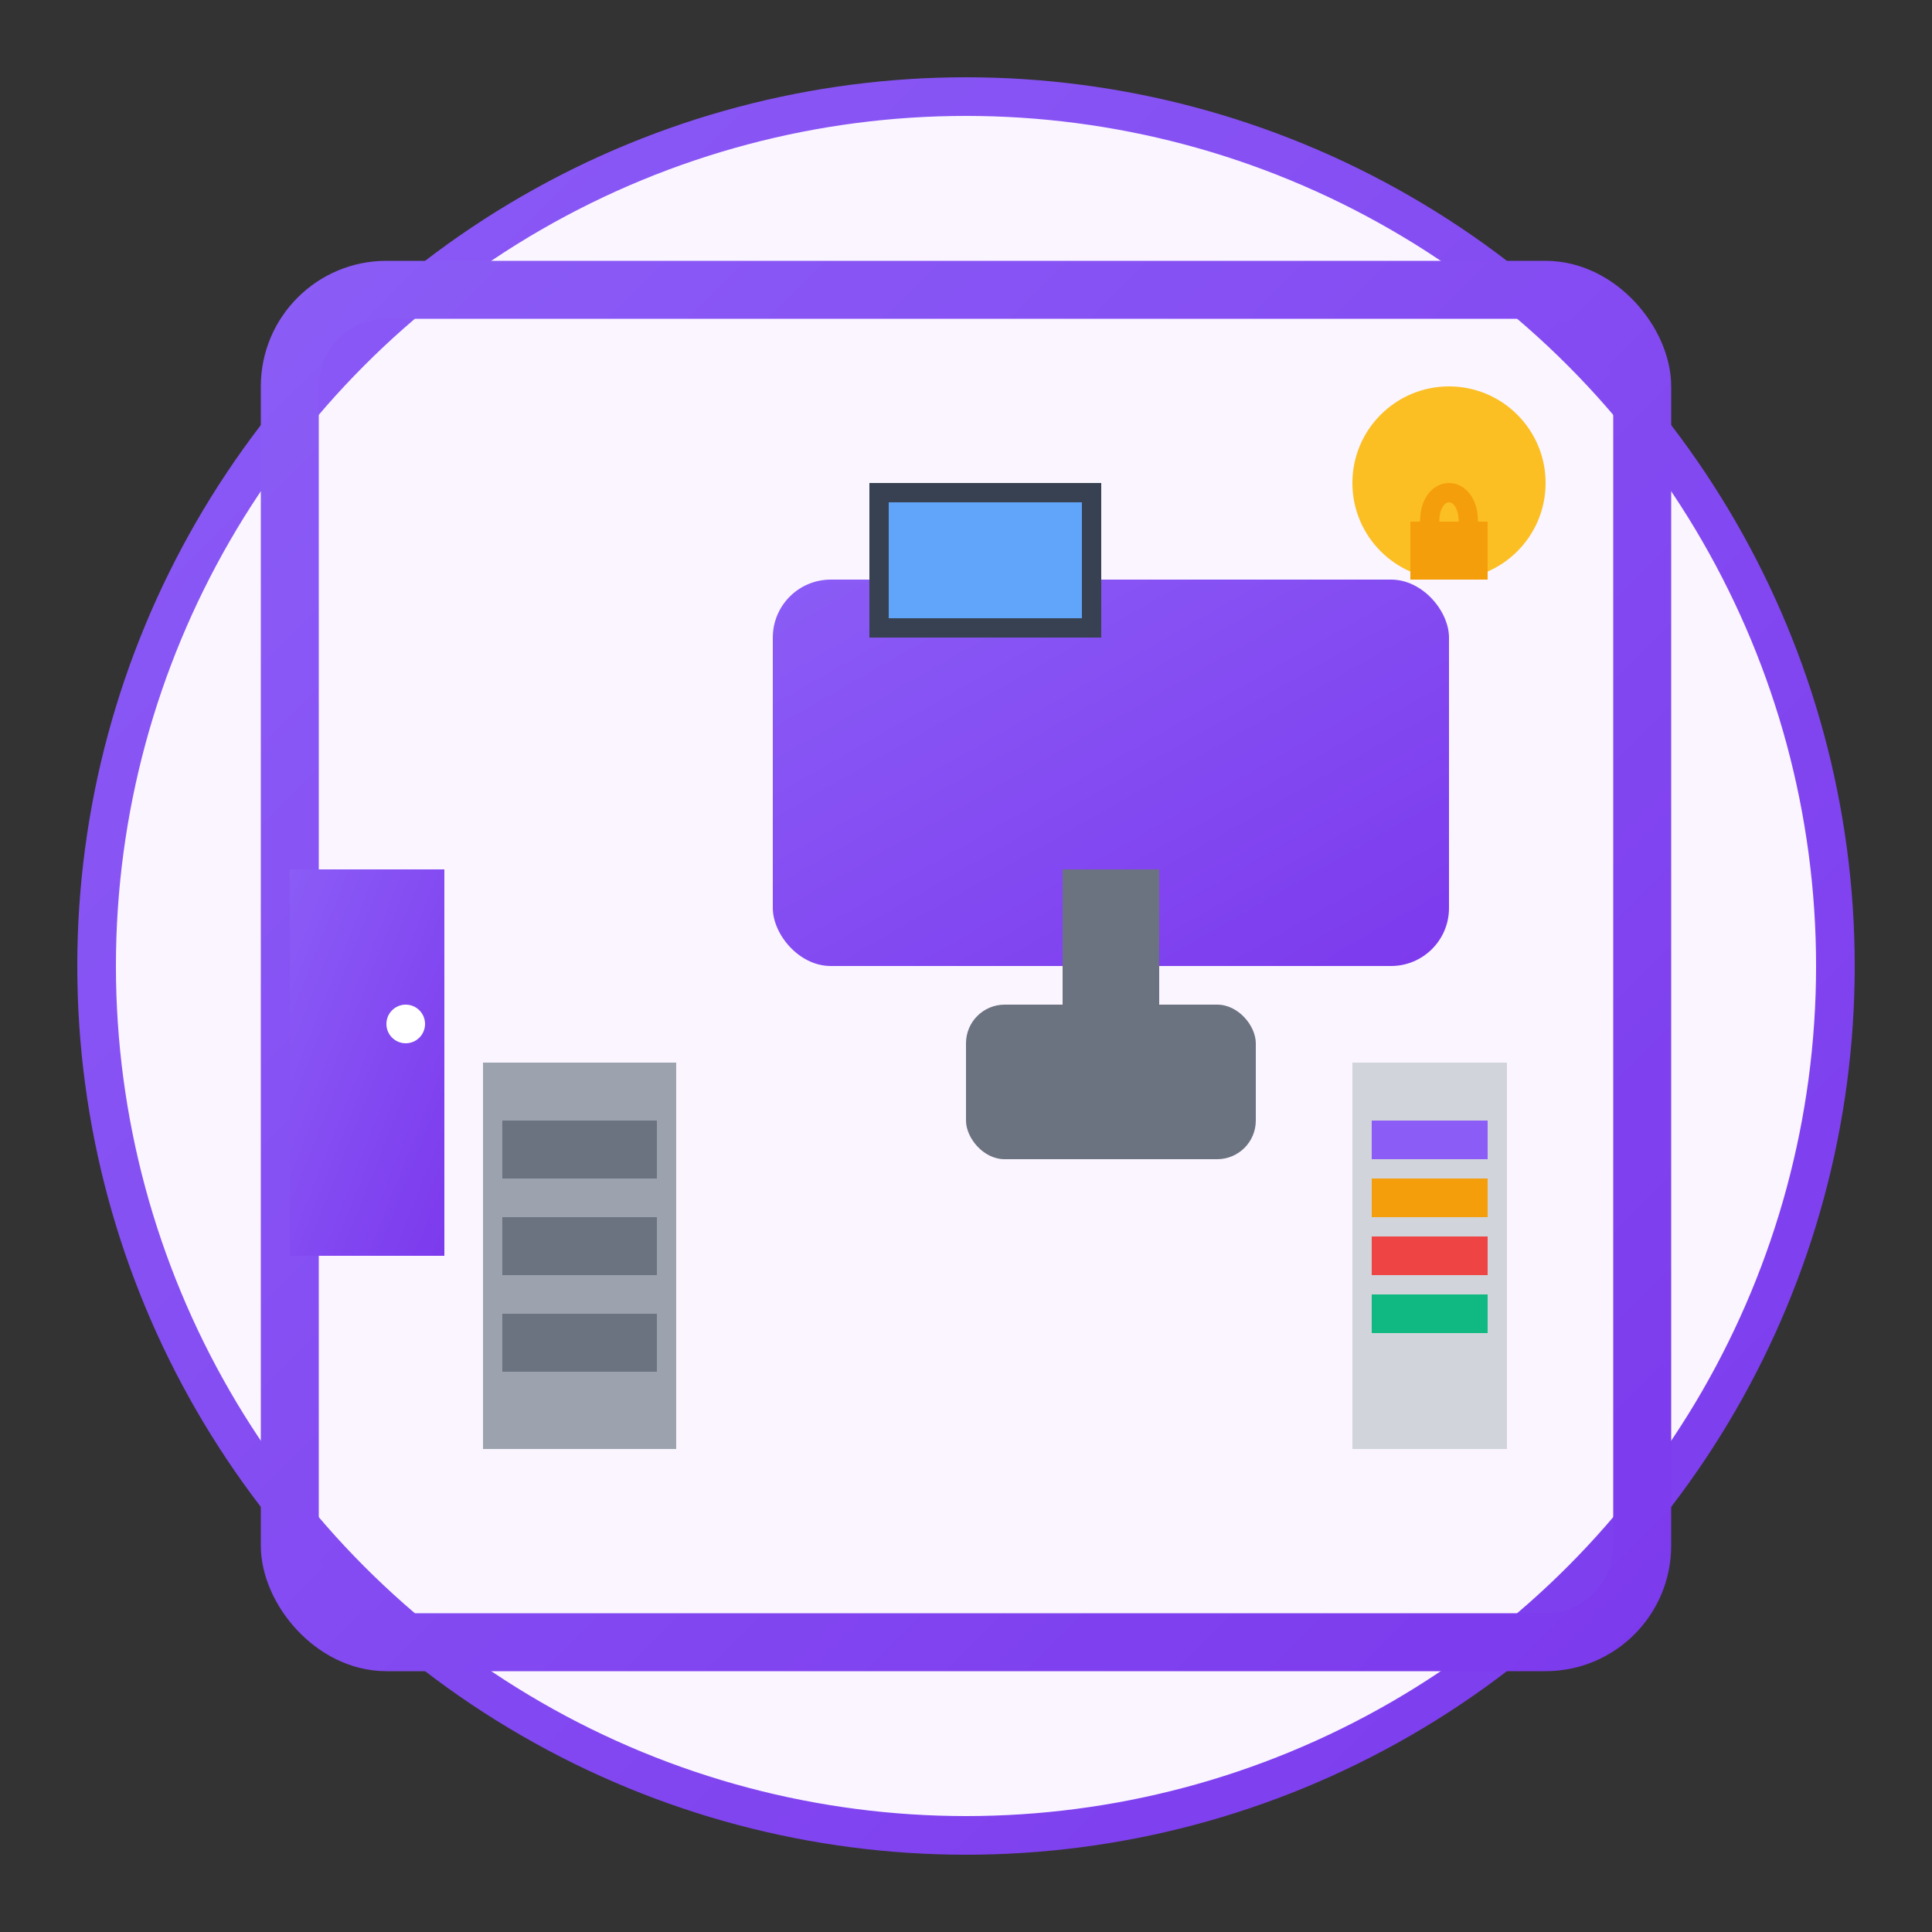 <svg xmlns="http://www.w3.org/2000/svg" viewBox="0 0 100 100" width="100" height="100">
  <rect x="0" y="0" width="100" height="100" fill="#333333" stroke="none"/>
  <defs>
    <linearGradient id="privateGradient" x1="0%" y1="0%" x2="100%" y2="100%">
      <stop offset="0%" style="stop-color:#8b5cf6;stop-opacity:1" />
      <stop offset="100%" style="stop-color:#7c3aed;stop-opacity:1" />
    </linearGradient>
  </defs>
  
  <!-- Background circle -->
  <circle cx="50" cy="50" r="45" fill="#faf5ff" stroke="url(#privateGradient)" stroke-width="2"/>
  
  <!-- Office walls -->
  <rect x="15" y="15" width="70" height="70" rx="5" fill="none" stroke="url(#privateGradient)" stroke-width="3"/>
  
  <!-- Door -->
  <rect x="15" y="45" width="8" height="20" fill="url(#privateGradient)"/>
  <circle cx="21" cy="53" r="1" fill="white"/>
  
  <!-- Desk -->
  <rect x="40" y="30" width="35" height="20" rx="3" fill="url(#privateGradient)"/>
  
  <!-- Chair -->
  <rect x="50" y="52" width="15" height="8" rx="2" fill="#6b7280"/>
  <rect x="55" y="45" width="5" height="12" fill="#6b7280"/>
  
  <!-- Computer -->
  <rect x="45" y="25" width="12" height="8" fill="#374151"/>
  <rect x="46" y="26" width="10" height="6" fill="#60a5fa"/>
  
  <!-- Filing cabinet -->
  <rect x="25" y="55" width="10" height="20" fill="#9ca3af"/>
  <rect x="26" y="58" width="8" height="3" fill="#6b7280"/>
  <rect x="26" y="63" width="8" height="3" fill="#6b7280"/>
  <rect x="26" y="68" width="8" height="3" fill="#6b7280"/>
  
  <!-- Bookshelf -->
  <rect x="70" y="55" width="8" height="20" fill="#d1d5db"/>
  <rect x="71" y="58" width="6" height="2" fill="#8b5cf6"/>
  <rect x="71" y="61" width="6" height="2" fill="#f59e0b"/>
  <rect x="71" y="64" width="6" height="2" fill="#ef4444"/>
  <rect x="71" y="67" width="6" height="2" fill="#10b981"/>
  
  <!-- Privacy/Lock icon -->
  <circle cx="75" cy="25" r="5" fill="#fbbf24"/>
  <rect x="73" y="27" width="4" height="3" fill="#f59e0b"/>
  <path d="M74 27 C74 25 76 25 76 27" stroke="#f59e0b" stroke-width="1" fill="none"/>
</svg>
